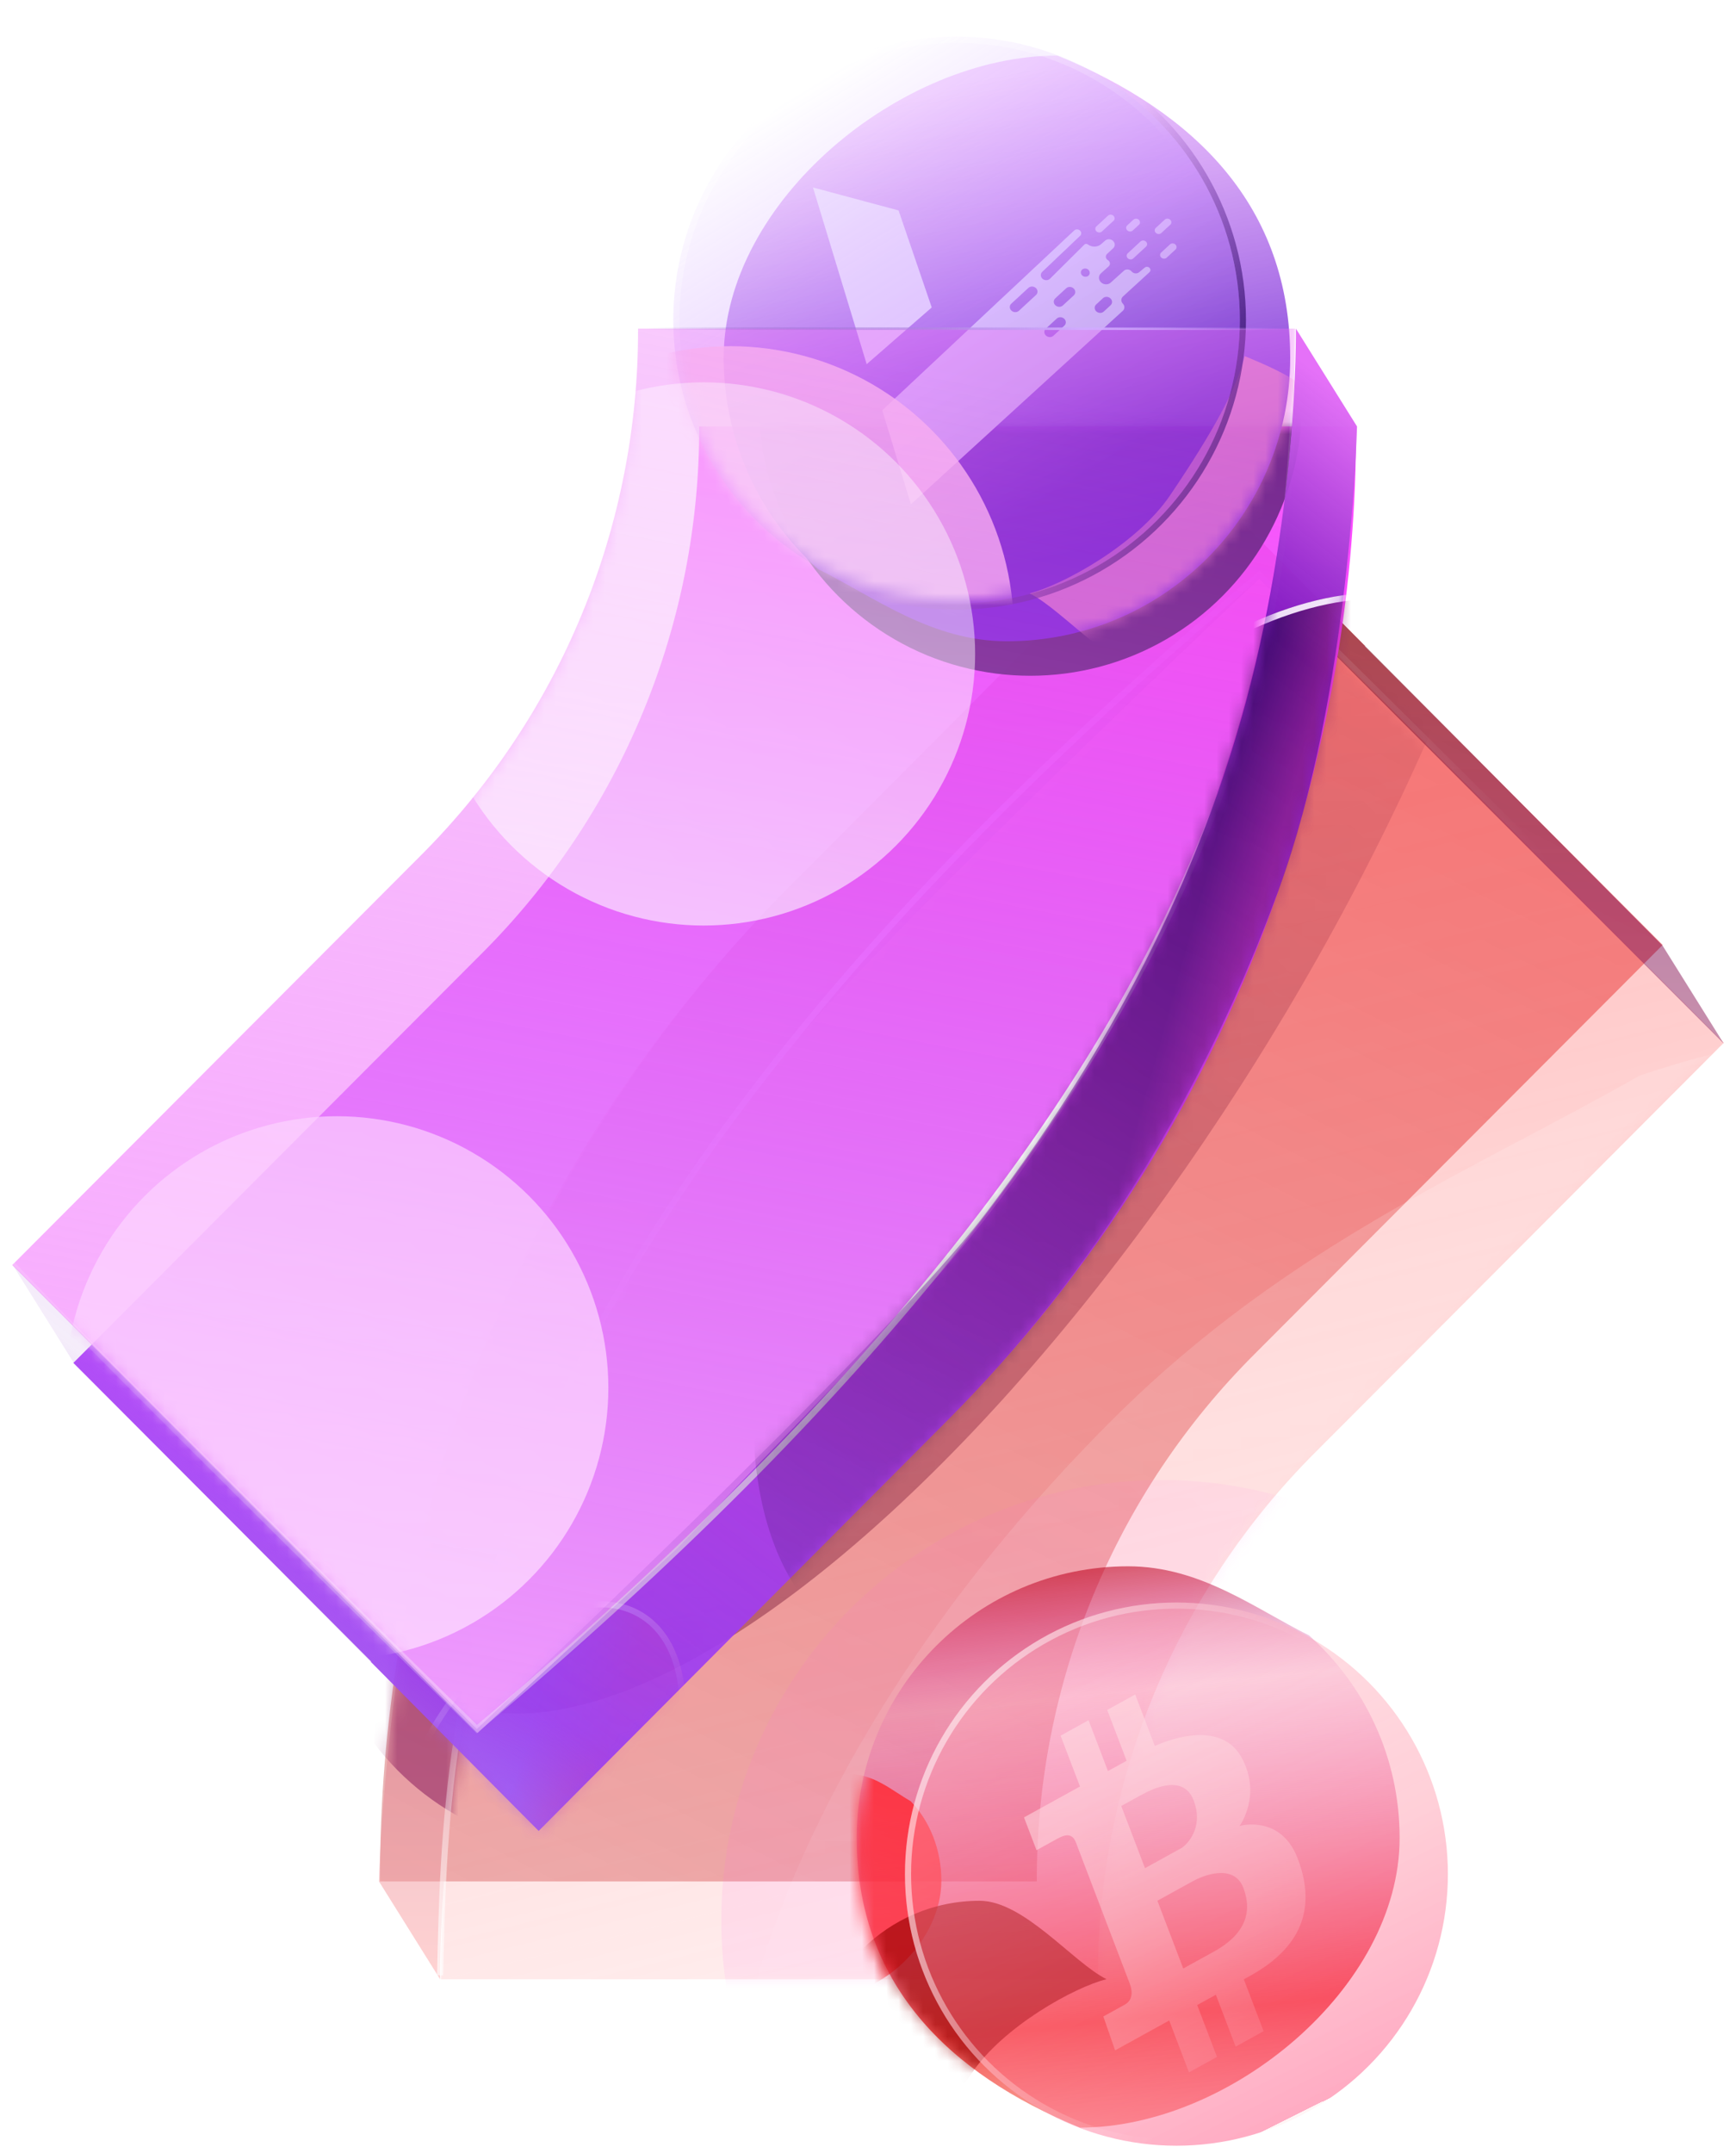 <svg width="142" height="176" viewBox="0 0 142 176" fill="none" xmlns="http://www.w3.org/2000/svg">
<path fill-rule="evenodd" clip-rule="evenodd" d="M37.647 116.21L37.409 115.971C33.198 128.144 31.057 140.938 31.078 153.821H84.808C84.784 145.807 86.347 137.868 89.408 130.464C92.469 123.059 96.965 116.338 102.638 110.688L136 77.259L111.644 52.853C111.648 52.84 111.653 52.826 111.658 52.812L97.939 39L64.607 72.459C52.37 84.695 43.069 99.558 37.409 115.926L37.647 116.21Z" fill="url(#paint0_linear_1778_1505)" fill-opacity="0.5"/>
<g filter="url(#filter0_b_1778_1505)">
<path fill-rule="evenodd" clip-rule="evenodd" d="M42.647 124.21L42.409 123.971C38.198 136.144 36.057 148.938 36.078 161.821H89.808C89.784 153.807 91.347 145.868 94.408 138.464C97.469 131.059 101.965 124.338 107.638 118.688L141 85.259L116.644 60.853C116.648 60.84 116.653 60.826 116.658 60.812L102.939 47L70 79.321C57.763 91.557 48.069 107.558 42.409 123.926L42.647 124.21Z" fill="url(#paint1_linear_1778_1505)" fill-opacity="0.9"/>
</g>
<mask id="mask0_1778_1505" style="mask-type:alpha" maskUnits="userSpaceOnUse" x="36" y="47" width="105" height="115">
<path fill-rule="evenodd" clip-rule="evenodd" d="M42.647 124.21L42.409 123.971C38.198 136.144 36.057 148.938 36.078 161.821H89.808C89.784 153.807 91.347 145.868 94.408 138.464C97.469 131.059 101.965 124.338 107.638 118.688L141 85.259L116.644 60.853C116.648 60.84 116.653 60.826 116.658 60.812L102.939 47L70 79.321C57.763 91.557 48.069 107.558 42.409 123.926L42.647 124.21Z" fill="url(#paint2_linear_1778_1505)" fill-opacity="0.9"/>
</mask>
<g mask="url(#mask0_1778_1505)">
<g filter="url(#filter1_f_1778_1505)">
<path d="M66.596 197.419C50.803 181.467 61.861 144.91 91.296 115.768C105.509 101.696 120.617 95.636 134.11 87.944C150.249 82.437 164.721 83.329 173.19 91.884C188.984 107.836 170.356 155.699 140.921 184.841C109.146 204.862 81.848 212.823 66.596 197.419Z" fill="white" fill-opacity="0.5"/>
</g>
</g>
<mask id="mask1_1778_1505" style="mask-type:alpha" maskUnits="userSpaceOnUse" x="36" y="47" width="105" height="115">
<path fill-rule="evenodd" clip-rule="evenodd" d="M42.647 124.21L42.409 123.971C38.198 136.144 36.057 148.938 36.078 161.821H89.808C89.784 153.807 91.347 145.868 94.408 138.464C97.469 131.059 101.965 124.338 107.638 118.688L141 85.259L116.644 60.853C116.648 60.84 116.653 60.826 116.658 60.812L102.939 47L70 79.321C57.763 91.557 48.069 107.558 42.409 123.926L42.647 124.21Z" fill="url(#paint3_linear_1778_1505)" fill-opacity="0.9"/>
</mask>
<g mask="url(#mask1_1778_1505)">
<g filter="url(#filter2_f_1778_1505)">
<circle cx="95" cy="157" r="36" fill="#FF60E6" fill-opacity="0.2"/>
</g>
<g filter="url(#filter3_f_1778_1505)">
<ellipse cx="77.837" cy="67.951" rx="31.081" ry="82.224" transform="rotate(31.203 77.837 67.951)" fill="url(#paint4_linear_1778_1505)" fill-opacity="0.9"/>
<path d="M104.208 83.924C92.457 103.326 78.85 119.081 66.36 128.871C60.114 133.767 54.158 137.162 48.862 138.782C43.565 140.403 38.957 140.24 35.369 138.067C31.78 135.893 29.502 131.885 28.484 126.44C27.467 120.996 27.718 114.144 29.163 106.341C32.054 90.737 39.714 71.38 51.466 51.978C63.217 32.576 76.823 16.822 89.314 7.031C95.56 2.136 101.516 -1.26 106.812 -2.88C112.109 -4.501 116.717 -4.338 120.305 -2.165C123.893 0.009 126.172 4.017 127.19 9.462C128.207 14.907 127.957 21.758 126.511 29.561C123.62 45.166 115.96 64.522 104.208 83.924Z" stroke="url(#paint5_linear_1778_1505)" stroke-width="0.5"/>
</g>
</g>
<g filter="url(#filter4_b_1778_1505)">
<path d="M64.607 72.459C52.37 84.695 43.298 99.821 37.409 115.926C31.52 132.031 31 153.821 31 153.821L36 161.821C36 161.821 35.786 146.321 40.5 129.821C45.214 113.321 53.5 99.821 61.5 89.321C69.5 78.821 103 47.321 103 47.321L141 85.321L136 77.321L97.939 39L64.607 72.459Z" fill="url(#paint6_linear_1778_1505)" fill-opacity="0.5"/>
</g>
<mask id="mask2_1778_1505" style="mask-type:alpha" maskUnits="userSpaceOnUse" x="31" y="39" width="110" height="123">
<path d="M64.607 72.459C52.37 84.695 43.298 99.821 37.409 115.926C31.52 132.031 31 153.821 31 153.821L36 161.821C36 161.821 35.786 146.321 40.5 129.821C45.214 113.321 53.5 99.821 61.5 89.321C69.5 78.821 103 47.321 103 47.321L141 85.321L136 77.321L97.939 39L64.607 72.459Z" fill="url(#paint7_linear_1778_1505)" fill-opacity="0.5"/>
</mask>
<g mask="url(#mask2_1778_1505)">
<g filter="url(#filter5_f_1778_1505)">
<circle cx="48.281" cy="129.091" r="22.205" fill="#7B0653"/>
</g>
</g>
<path d="M36 161.5C36.5 139 37 102.5 103 47C103 47 133.5 77 141 85" stroke="url(#paint8_linear_1778_1505)" stroke-width="0.5"/>
<path d="M70.076 150.263C70.076 137.999 80.017 128.057 92.281 128.057C98.203 128.057 102.644 131.512 107.085 133.712C111.627 137.778 114.486 143.686 114.486 150.263C114.486 162.526 100.597 173.948 88.334 173.948C77.478 169.507 70.076 162.105 70.076 150.263Z" fill="url(#paint9_linear_1778_1505)" fill-opacity="0.7"/>
<mask id="mask3_1778_1505" style="mask-type:alpha" maskUnits="userSpaceOnUse" x="70" y="129" width="45" height="47">
<path d="M70.076 151.315C70.076 139.051 80.017 129.109 92.281 129.109C98.203 129.109 102.644 132.563 107.085 134.763C111.627 138.829 114.486 144.738 114.486 151.315C114.486 163.578 100.597 175 88.334 175C77.478 170.559 70.076 163.157 70.076 151.315Z" fill="url(#paint10_linear_1778_1505)"/>
</mask>
<g mask="url(#mask3_1778_1505)">
<g filter="url(#filter6_f_1778_1505)">
<path d="M62 153.762C62 148.951 65.358 145.052 69.5 145.052C71.5 145.052 73 146.407 74.5 147.27C76.034 148.864 77 151.182 77 153.762C77 158.572 72.309 163.052 68.167 163.052C64.5 161.31 62 158.407 62 153.762Z" fill="#FF2C38"/>
</g>
</g>
<g opacity="0.9" filter="url(#filter7_f_1778_1505)">
<path d="M97.645 147.212C96.838 145.092 94.502 146.116 93.359 146.746C92.532 147.202 91.969 147.513 91.716 147.652L93.657 152.737L96.687 151.067C97.439 150.505 98.376 149.125 97.645 147.212ZM97.612 153.778C96.924 154.157 96.489 154.397 96.466 154.41L94.672 155.399L96.786 160.94C97.036 160.802 97.679 160.447 99.305 159.551C101.747 158.204 102.498 156.428 101.706 154.35C100.914 152.274 98.298 153.4 97.612 153.778ZM102.239 161.55C102.074 161.641 101.909 161.732 101.742 161.824L103.36 166.065L101.072 167.327L99.454 163.086C98.945 163.366 98.436 163.647 97.927 163.928L99.545 168.169L97.257 169.431L95.638 165.19C93.13 166.572 91.309 167.576 91.213 167.63L90.249 164.861C90.314 164.825 91.546 164.146 92.005 163.893C92.461 163.641 92.765 163.104 92.402 162.154C92.038 161.2 88.274 151.334 88.008 150.639C87.745 149.947 87.264 149.899 86.5 150.321C85.74 150.74 84.831 151.241 84.784 151.267L83.76 148.584C83.87 148.524 85.96 147.371 88.339 146.059L86.753 141.902L89.041 140.64L90.627 144.797C91.174 144.496 91.69 144.211 92.154 143.955L90.568 139.798L92.856 138.537L94.46 142.741C96.88 141.682 100.185 141.127 101.581 143.732C103.185 146.725 101.483 149.158 101.393 149.286C101.563 149.242 104.796 148.402 106.15 151.951C107.505 155.501 106.93 158.963 102.239 161.55Z" fill="url(#paint11_linear_1778_1505)"/>
</g>
<mask id="mask4_1778_1505" style="mask-type:alpha" maskUnits="userSpaceOnUse" x="70" y="128" width="45" height="46">
<path d="M70.076 150.263C70.076 137.999 80.017 128.057 92.281 128.057C98.203 128.057 102.644 131.512 107.085 133.712C111.627 137.778 114.486 143.686 114.486 150.263C114.486 162.526 100.597 173.948 88.334 173.948C77.478 169.507 70.076 162.105 70.076 150.263Z" fill="url(#paint12_linear_1778_1505)" fill-opacity="0.8"/>
</mask>
<g mask="url(#mask4_1778_1505)">
<g filter="url(#filter8_f_1778_1505)">
<path d="M66.51 169.05C66.51 161.513 72.608 155.402 80.131 155.402C83.764 155.402 87.785 160.461 90.51 161.813C87.915 162.454 82.077 165.659 79.483 169.505C76.023 174.633 74.294 177.838 73.645 180.402C66.986 177.673 66.51 176.329 66.51 169.05Z" fill="#970000" fill-opacity="0.8"/>
</g>
</g>
<g filter="url(#filter9_b_1778_1505)">
<circle cx="96.228" cy="153.223" r="22.205" transform="rotate(-180 96.228 153.223)" fill="url(#paint13_linear_1778_1505)" fill-opacity="0.4"/>
<circle cx="96.228" cy="153.223" r="21.955" transform="rotate(-180 96.228 153.223)" stroke="url(#paint14_linear_1778_1505)" stroke-width="0.5"/>
</g>
<g filter="url(#filter10_b_1778_1505)">
<path fill-rule="evenodd" clip-rule="evenodd" d="M104.353 72.477L104.591 72.715C108.802 60.543 110.943 47.748 110.922 34.865H57.192C57.216 42.879 55.653 50.819 52.592 58.223C49.531 65.627 45.035 72.349 39.362 77.999L6 111.428L30.356 135.833C30.352 135.847 30.347 135.861 30.342 135.875L44.061 149.686L77.393 116.227C89.63 103.992 98.931 89.128 104.591 72.76L104.353 72.477Z" fill="url(#paint15_linear_1778_1505)" fill-opacity="0.9"/>
</g>
<mask id="mask5_1778_1505" style="mask-type:alpha" maskUnits="userSpaceOnUse" x="6" y="34" width="105" height="116">
<path fill-rule="evenodd" clip-rule="evenodd" d="M104.353 72.477L104.591 72.715C108.802 60.543 110.943 47.748 110.922 34.865H57.192C57.216 42.879 55.653 50.819 52.592 58.223C49.531 65.627 45.035 72.349 39.362 77.999L6 111.428L30.356 135.833C30.352 135.847 30.347 135.861 30.342 135.875L44.061 149.686L77.393 116.227C89.63 103.992 98.931 89.128 104.591 72.76L104.353 72.477Z" fill="url(#paint16_linear_1778_1505)" fill-opacity="0.9"/>
</mask>
<g mask="url(#mask5_1778_1505)">
<g filter="url(#filter11_f_1778_1505)">
<circle cx="84.281" cy="33.044" r="22.205" fill="#1D0041"/>
</g>
</g>
<path d="M105.535 29.259C105.535 42.055 95.161 52.428 82.365 52.428C76.186 52.428 71.552 48.824 66.918 46.529C62.178 42.286 59.195 36.121 59.195 29.259C59.195 16.463 73.688 4.545 86.484 4.545C97.811 9.179 105.535 16.902 105.535 29.259Z" fill="url(#paint17_linear_1778_1505)"/>
<path d="M95.701 19.981C95.821 19.87 96.019 19.874 96.144 19.99C96.269 20.106 96.274 20.29 96.154 20.4L95.431 21.067C95.312 21.178 95.113 21.174 94.988 21.058C94.863 20.942 94.859 20.758 94.979 20.648L95.701 19.981Z" fill="#E9CEFF"/>
<path d="M93.292 19.741C93.412 19.631 93.61 19.635 93.735 19.751C93.86 19.867 93.865 20.05 93.745 20.161L92.696 21.13C92.576 21.24 92.378 21.236 92.253 21.12C92.128 21.004 92.124 20.821 92.243 20.71L93.292 19.741Z" fill="#E9CEFF"/>
<path d="M95.274 17.955C95.394 17.844 95.592 17.849 95.717 17.964C95.842 18.08 95.847 18.264 95.727 18.374L94.993 19.052C94.873 19.163 94.674 19.159 94.549 19.043C94.424 18.927 94.42 18.744 94.54 18.633L95.274 17.955Z" fill="#E9CEFF"/>
<path d="M92.71 17.959C92.829 17.848 93.028 17.852 93.153 17.968C93.278 18.084 93.282 18.268 93.162 18.378L92.655 18.847C92.535 18.957 92.337 18.953 92.212 18.837C92.087 18.721 92.083 18.538 92.203 18.427L92.71 17.959Z" fill="#E9CEFF"/>
<path d="M90.633 17.629C90.753 17.518 90.951 17.522 91.076 17.638C91.201 17.754 91.205 17.938 91.086 18.048L90.132 18.929C90.012 19.039 89.814 19.035 89.689 18.919C89.564 18.803 89.56 18.62 89.679 18.509L90.633 17.629Z" fill="#E9CEFF"/>
<path d="M70.892 29.774L66.499 15.327L73.5 17.203L76.213 25.136L70.892 29.774Z" fill="#F1E6FF"/>
<path fill-rule="evenodd" clip-rule="evenodd" d="M72.166 33.544L74.511 41.23L91.844 25.408C92.013 25.253 92.014 24.997 91.847 24.827C91.679 24.657 91.681 24.402 91.849 24.247L94.027 22.251C94.174 22.116 94.1 21.878 93.895 21.823C93.804 21.799 93.709 21.818 93.641 21.874L93.174 22.26C92.996 22.407 92.712 22.376 92.561 22.191C92.406 22.002 92.112 21.974 91.936 22.133L90.851 23.107C90.642 23.295 90.303 23.291 90.08 23.1C89.84 22.893 89.827 22.55 90.052 22.348L90.691 21.773C90.849 21.631 90.815 21.383 90.622 21.268C90.431 21.153 90.396 20.91 90.549 20.767L91.058 20.293C91.246 20.117 91.221 19.822 91.003 19.66C90.821 19.523 90.564 19.528 90.401 19.67L90.063 19.964C89.769 20.22 89.306 20.228 88.978 19.982C88.892 19.918 88.77 19.923 88.698 19.995L85.886 22.789C85.78 22.895 85.617 22.934 85.462 22.893C85.143 22.808 85.026 22.44 85.25 22.227L88.352 19.279C88.462 19.174 88.471 19.007 88.372 18.884C88.248 18.73 88.009 18.708 87.869 18.839L72.166 33.544ZM88.688 22.614C88.884 22.667 89.082 22.564 89.13 22.385C89.178 22.206 89.058 22.018 88.862 21.965C88.666 21.913 88.468 22.015 88.42 22.195C88.372 22.374 88.492 22.562 88.688 22.614ZM87.211 23.568C87.376 23.416 87.649 23.422 87.821 23.582C87.994 23.741 87.999 23.994 87.835 24.147L86.939 24.974C86.774 25.126 86.501 25.12 86.328 24.96C86.156 24.801 86.15 24.548 86.315 24.395L87.211 23.568ZM84.121 23.536C84.286 23.383 84.56 23.389 84.732 23.549C84.904 23.709 84.91 23.962 84.745 24.114L83.342 25.41C83.177 25.562 82.904 25.556 82.732 25.396C82.559 25.237 82.553 24.984 82.718 24.831L84.121 23.536ZM87.049 26.058C86.877 25.899 86.603 25.893 86.438 26.045L85.543 26.872C85.378 27.024 85.384 27.277 85.556 27.437C85.728 27.597 86.002 27.603 86.167 27.45L87.062 26.623C87.227 26.471 87.221 26.218 87.049 26.058ZM90.219 24.379C90.384 24.227 90.658 24.233 90.83 24.392C91.002 24.552 91.008 24.805 90.843 24.957L90.285 25.473C90.12 25.625 89.847 25.619 89.675 25.459C89.502 25.3 89.496 25.047 89.661 24.894L90.219 24.379Z" fill="#E7D8FF"/>
<mask id="mask6_1778_1505" style="mask-type:alpha" maskUnits="userSpaceOnUse" x="59" y="4" width="47" height="49">
<path d="M105.535 29.259C105.535 42.055 95.161 52.428 82.365 52.428C76.186 52.428 71.552 48.824 66.918 46.529C62.178 42.286 59.195 36.121 59.195 29.259C59.195 16.463 73.688 4.545 86.484 4.545C97.811 9.179 105.535 16.902 105.535 29.259Z" fill="url(#paint18_linear_1778_1505)" fill-opacity="0.8"/>
</mask>
<g mask="url(#mask6_1778_1505)">
<g filter="url(#filter12_f_1778_1505)">
<path d="M109.255 40.959C109.255 48.823 102.892 55.199 95.042 55.199C91.252 55.199 87.055 49.921 84.213 48.51C86.92 47.841 93.011 44.497 95.719 40.484C99.328 35.133 101.133 31.789 101.81 29.113C108.759 31.961 109.255 33.364 109.255 40.959Z" fill="#FF9AB8" fill-opacity="0.8"/>
</g>
</g>
<g filter="url(#filter13_b_1778_1505)">
<circle cx="78.246" cy="26.17" r="23.42" stroke="url(#paint19_linear_1778_1505)" stroke-width="0.5"/>
</g>
<g filter="url(#filter14_b_1778_1505)">
<circle cx="78.246" cy="26.17" r="23.17" fill="url(#paint20_linear_1778_1505)" fill-opacity="0.4"/>
<circle cx="78.246" cy="26.17" r="22.92" stroke="url(#paint21_linear_1778_1505)" stroke-width="0.5"/>
</g>
<mask id="mask7_1778_1505" style="mask-type:alpha" maskUnits="userSpaceOnUse" x="55" y="3" width="47" height="47">
<circle cx="78.246" cy="26.17" r="22.92" fill="url(#paint22_linear_1778_1505)" stroke="url(#paint23_linear_1778_1505)" stroke-width="0.5"/>
</mask>
<g mask="url(#mask7_1778_1505)">
<g opacity="0.8" filter="url(#filter15_f_1778_1505)">
<circle cx="59.752" cy="51.472" r="23.17" fill="url(#paint24_linear_1778_1505)"/>
</g>
</g>
<g filter="url(#filter16_b_1778_1505)">
<path fill-rule="evenodd" clip-rule="evenodd" d="M99.353 64.477L99.591 64.715C103.802 52.543 105.943 39.748 105.922 26.865H52.192C52.216 34.879 50.653 42.819 47.592 50.223C44.531 57.627 40.035 64.349 34.362 69.999L1 103.428L25.356 127.833C25.352 127.847 25.347 127.861 25.342 127.875L39.061 141.686L55.5 126.5L72 109.365C84.237 97.13 93.931 81.128 99.591 64.76L99.353 64.477Z" fill="url(#paint25_linear_1778_1505)" fill-opacity="0.9"/>
</g>
<mask id="mask8_1778_1505" style="mask-type:alpha" maskUnits="userSpaceOnUse" x="1" y="26" width="105" height="116">
<path fill-rule="evenodd" clip-rule="evenodd" d="M99.353 64.477L99.591 64.715C103.802 52.543 105.943 39.748 105.922 26.865H52.192C52.216 34.879 50.653 42.819 47.592 50.223C44.531 57.627 40.035 64.349 34.362 69.999L1 103.428L25.356 127.833C25.352 127.847 25.347 127.861 25.342 127.875L39.061 141.686L55.5 127L72 109.365C84.237 97.13 93.931 81.128 99.591 64.76L99.353 64.477Z" fill="url(#paint26_linear_1778_1505)" fill-opacity="0.9"/>
</mask>
<g mask="url(#mask8_1778_1505)">
<g filter="url(#filter17_f_1778_1505)">
<circle cx="57.557" cy="53.464" r="22.205" fill="url(#paint27_linear_1778_1505)"/>
</g>
<g filter="url(#filter18_f_1778_1505)">
<circle cx="27.557" cy="113.464" r="22.205" fill="url(#paint28_linear_1778_1505)"/>
</g>
</g>
<path d="M106 26.865C105.5 49.365 105 85.865 39 141.365C39 141.365 8.5 111.365 1 103.365" stroke="url(#paint29_linear_1778_1505)" stroke-width="0.5"/>
<path d="M77.393 116.227C89.63 103.992 98.702 88.865 104.591 72.76C110.48 56.656 111 34.865 111 34.865L106 26.865C106 26.865 106.214 42.365 101.5 58.865C96.786 75.365 88.5 88.865 80.5 99.365C72.5 109.865 39 141.365 39 141.365L1 103.365L6 111.365L44.061 149.686L77.393 116.227Z" fill="url(#paint30_linear_1778_1505)"/>
<mask id="mask9_1778_1505" style="mask-type:alpha" maskUnits="userSpaceOnUse" x="1" y="26" width="110" height="124">
<path d="M77.393 116.227C89.63 103.992 98.702 88.865 104.591 72.76C110.48 56.656 111 34.865 111 34.865L106 26.865C106 26.865 106.214 42.365 101.5 58.865C96.786 75.365 88.5 88.865 80.5 99.365C72.5 109.865 39 141.365 39 141.365L1 103.365L6 111.365L44.061 149.686L77.393 116.227Z" fill="url(#paint31_linear_1778_1505)"/>
</mask>
<g mask="url(#mask9_1778_1505)">
<g filter="url(#filter19_f_1778_1505)">
<ellipse cx="94.949" cy="92.347" rx="25.306" ry="48.959" transform="rotate(31.203 94.949 92.347)" fill="url(#paint32_linear_1778_1505)" fill-opacity="0.6"/>
<path d="M116.38 105.328C109.393 116.865 100.655 125.835 92.189 131.016C83.71 136.204 75.57 137.557 69.714 134.01C63.858 130.463 61.287 122.623 61.958 112.705C62.627 102.802 66.53 90.904 73.517 79.367C80.505 67.83 89.243 58.86 97.709 53.679C106.188 48.491 114.327 47.138 120.184 50.685C126.04 54.232 128.611 62.072 127.94 71.99C127.27 81.893 123.368 93.791 116.38 105.328Z" stroke="url(#paint33_linear_1778_1505)" stroke-width="0.5"/>
</g>
<g filter="url(#filter20_f_1778_1505)">
<ellipse cx="43.987" cy="145.985" rx="9.971" ry="16.547" transform="rotate(31.203 43.987 145.985)" fill="url(#paint34_linear_1778_1505)"/>
<path d="M52.302 151.021C49.954 154.897 46.888 157.822 43.84 159.424C40.787 161.029 37.795 161.288 35.544 159.925C33.293 158.561 32.137 155.79 32.145 152.341C32.153 148.897 33.325 144.825 35.672 140.949C38.02 137.072 41.087 134.147 44.135 132.545C47.188 130.941 50.179 130.682 52.431 132.045C54.681 133.408 55.838 136.18 55.83 139.629C55.822 143.072 54.65 147.145 52.302 151.021Z" stroke="url(#paint35_linear_1778_1505)" stroke-width="0.5"/>
</g>
</g>
<path d="M52.408 26.852L106.148 26.888" stroke="url(#paint36_linear_1778_1505)" stroke-width="0.2"/>
<defs>
<filter id="filter0_b_1778_1505" x="32.078" y="43" width="112.922" height="122.821" filterUnits="userSpaceOnUse" color-interpolation-filters="sRGB">
<feFlood flood-opacity="0" result="BackgroundImageFix"/>
<feGaussianBlur in="BackgroundImageFix" stdDeviation="2"/>
<feComposite in2="SourceAlpha" operator="in" result="effect1_backgroundBlur_1778_1505"/>
<feBlend mode="normal" in="SourceGraphic" in2="effect1_backgroundBlur_1778_1505" result="shape"/>
</filter>
<filter id="filter1_f_1778_1505" x="-6.604" y="18.484" width="251.555" height="253.014" filterUnits="userSpaceOnUse" color-interpolation-filters="sRGB">
<feFlood flood-opacity="0" result="BackgroundImageFix"/>
<feBlend mode="normal" in="SourceGraphic" in2="BackgroundImageFix" result="shape"/>
<feGaussianBlur stdDeviation="33" result="effect1_foregroundBlur_1778_1505"/>
</filter>
<filter id="filter2_f_1778_1505" x="29" y="91" width="132" height="132" filterUnits="userSpaceOnUse" color-interpolation-filters="sRGB">
<feFlood flood-opacity="0" result="BackgroundImageFix"/>
<feBlend mode="normal" in="SourceGraphic" in2="BackgroundImageFix" result="shape"/>
<feGaussianBlur stdDeviation="15" result="effect1_foregroundBlur_1778_1505"/>
</filter>
<filter id="filter3_f_1778_1505" x="7.617" y="-24.214" width="140.439" height="184.33" filterUnits="userSpaceOnUse" color-interpolation-filters="sRGB">
<feFlood flood-opacity="0" result="BackgroundImageFix"/>
<feBlend mode="normal" in="SourceGraphic" in2="BackgroundImageFix" result="shape"/>
<feGaussianBlur stdDeviation="10" result="effect1_foregroundBlur_1778_1505"/>
</filter>
<filter id="filter4_b_1778_1505" x="27" y="35" width="118" height="130.821" filterUnits="userSpaceOnUse" color-interpolation-filters="sRGB">
<feFlood flood-opacity="0" result="BackgroundImageFix"/>
<feGaussianBlur in="BackgroundImageFix" stdDeviation="2"/>
<feComposite in2="SourceAlpha" operator="in" result="effect1_backgroundBlur_1778_1505"/>
<feBlend mode="normal" in="SourceGraphic" in2="effect1_backgroundBlur_1778_1505" result="shape"/>
</filter>
<filter id="filter5_f_1778_1505" x="16.076" y="96.886" width="64.41" height="64.41" filterUnits="userSpaceOnUse" color-interpolation-filters="sRGB">
<feFlood flood-opacity="0" result="BackgroundImageFix"/>
<feBlend mode="normal" in="SourceGraphic" in2="BackgroundImageFix" result="shape"/>
<feGaussianBlur stdDeviation="5" result="effect1_foregroundBlur_1778_1505"/>
</filter>
<filter id="filter6_f_1778_1505" x="52" y="135.052" width="35" height="38" filterUnits="userSpaceOnUse" color-interpolation-filters="sRGB">
<feFlood flood-opacity="0" result="BackgroundImageFix"/>
<feBlend mode="normal" in="SourceGraphic" in2="BackgroundImageFix" result="shape"/>
<feGaussianBlur stdDeviation="5" result="effect1_foregroundBlur_1778_1505"/>
</filter>
<filter id="filter7_f_1778_1505" x="82.76" y="137.537" width="25.029" height="32.894" filterUnits="userSpaceOnUse" color-interpolation-filters="sRGB">
<feFlood flood-opacity="0" result="BackgroundImageFix"/>
<feBlend mode="normal" in="SourceGraphic" in2="BackgroundImageFix" result="shape"/>
<feGaussianBlur stdDeviation="0.5" result="effect1_foregroundBlur_1778_1505"/>
</filter>
<filter id="filter8_f_1778_1505" x="51.51" y="140.402" width="54" height="55" filterUnits="userSpaceOnUse" color-interpolation-filters="sRGB">
<feFlood flood-opacity="0" result="BackgroundImageFix"/>
<feBlend mode="normal" in="SourceGraphic" in2="BackgroundImageFix" result="shape"/>
<feGaussianBlur stdDeviation="7.5" result="effect1_foregroundBlur_1778_1505"/>
</filter>
<filter id="filter9_b_1778_1505" x="73.023" y="130.018" width="46.41" height="46.41" filterUnits="userSpaceOnUse" color-interpolation-filters="sRGB">
<feFlood flood-opacity="0" result="BackgroundImageFix"/>
<feGaussianBlur in="BackgroundImageFix" stdDeviation="0.5"/>
<feComposite in2="SourceAlpha" operator="in" result="effect1_backgroundBlur_1778_1505"/>
<feBlend mode="normal" in="SourceGraphic" in2="effect1_backgroundBlur_1778_1505" result="shape"/>
</filter>
<filter id="filter10_b_1778_1505" x="2" y="30.865" width="112.922" height="122.821" filterUnits="userSpaceOnUse" color-interpolation-filters="sRGB">
<feFlood flood-opacity="0" result="BackgroundImageFix"/>
<feGaussianBlur in="BackgroundImageFix" stdDeviation="2"/>
<feComposite in2="SourceAlpha" operator="in" result="effect1_backgroundBlur_1778_1505"/>
<feBlend mode="normal" in="SourceGraphic" in2="effect1_backgroundBlur_1778_1505" result="shape"/>
</filter>
<filter id="filter11_f_1778_1505" x="52.076" y="0.839" width="64.41" height="64.41" filterUnits="userSpaceOnUse" color-interpolation-filters="sRGB">
<feFlood flood-opacity="0" result="BackgroundImageFix"/>
<feBlend mode="normal" in="SourceGraphic" in2="BackgroundImageFix" result="shape"/>
<feGaussianBlur stdDeviation="5" result="effect1_foregroundBlur_1778_1505"/>
</filter>
<filter id="filter12_f_1778_1505" x="69.213" y="14.113" width="55.043" height="56.086" filterUnits="userSpaceOnUse" color-interpolation-filters="sRGB">
<feFlood flood-opacity="0" result="BackgroundImageFix"/>
<feBlend mode="normal" in="SourceGraphic" in2="BackgroundImageFix" result="shape"/>
<feGaussianBlur stdDeviation="7.5" result="effect1_foregroundBlur_1778_1505"/>
</filter>
<filter id="filter13_b_1778_1505" x="53.576" y="1.5" width="49.34" height="49.339" filterUnits="userSpaceOnUse" color-interpolation-filters="sRGB">
<feFlood flood-opacity="0" result="BackgroundImageFix"/>
<feGaussianBlur in="BackgroundImageFix" stdDeviation="0.5"/>
<feComposite in2="SourceAlpha" operator="in" result="effect1_backgroundBlur_1778_1505"/>
<feBlend mode="normal" in="SourceGraphic" in2="effect1_backgroundBlur_1778_1505" result="shape"/>
</filter>
<filter id="filter14_b_1778_1505" x="54.076" y="2" width="48.34" height="48.339" filterUnits="userSpaceOnUse" color-interpolation-filters="sRGB">
<feFlood flood-opacity="0" result="BackgroundImageFix"/>
<feGaussianBlur in="BackgroundImageFix" stdDeviation="0.5"/>
<feComposite in2="SourceAlpha" operator="in" result="effect1_backgroundBlur_1778_1505"/>
<feBlend mode="normal" in="SourceGraphic" in2="effect1_backgroundBlur_1778_1505" result="shape"/>
</filter>
<filter id="filter15_f_1778_1505" x="16.582" y="8.302" width="86.34" height="86.339" filterUnits="userSpaceOnUse" color-interpolation-filters="sRGB">
<feFlood flood-opacity="0" result="BackgroundImageFix"/>
<feBlend mode="normal" in="SourceGraphic" in2="BackgroundImageFix" result="shape"/>
<feGaussianBlur stdDeviation="10" result="effect1_foregroundBlur_1778_1505"/>
</filter>
<filter id="filter16_b_1778_1505" x="-3" y="22.865" width="112.922" height="122.821" filterUnits="userSpaceOnUse" color-interpolation-filters="sRGB">
<feFlood flood-opacity="0" result="BackgroundImageFix"/>
<feGaussianBlur in="BackgroundImageFix" stdDeviation="2"/>
<feComposite in2="SourceAlpha" operator="in" result="effect1_backgroundBlur_1778_1505"/>
<feBlend mode="normal" in="SourceGraphic" in2="effect1_backgroundBlur_1778_1505" result="shape"/>
</filter>
<filter id="filter17_f_1778_1505" x="-24.648" y="-28.741" width="164.41" height="164.41" filterUnits="userSpaceOnUse" color-interpolation-filters="sRGB">
<feFlood flood-opacity="0" result="BackgroundImageFix"/>
<feBlend mode="normal" in="SourceGraphic" in2="BackgroundImageFix" result="shape"/>
<feGaussianBlur stdDeviation="30" result="effect1_foregroundBlur_1778_1505"/>
</filter>
<filter id="filter18_f_1778_1505" x="-54.648" y="31.259" width="164.41" height="164.41" filterUnits="userSpaceOnUse" color-interpolation-filters="sRGB">
<feFlood flood-opacity="0" result="BackgroundImageFix"/>
<feBlend mode="normal" in="SourceGraphic" in2="BackgroundImageFix" result="shape"/>
<feGaussianBlur stdDeviation="30" result="effect1_foregroundBlur_1778_1505"/>
</filter>
<filter id="filter19_f_1778_1505" x="31.604" y="18.455" width="126.691" height="147.785" filterUnits="userSpaceOnUse" color-interpolation-filters="sRGB">
<feFlood flood-opacity="0" result="BackgroundImageFix"/>
<feBlend mode="normal" in="SourceGraphic" in2="BackgroundImageFix" result="shape"/>
<feGaussianBlur stdDeviation="15" result="effect1_foregroundBlur_1778_1505"/>
</filter>
<filter id="filter20_f_1778_1505" x="1.895" y="100.914" width="84.186" height="90.142" filterUnits="userSpaceOnUse" color-interpolation-filters="sRGB">
<feFlood flood-opacity="0" result="BackgroundImageFix"/>
<feBlend mode="normal" in="SourceGraphic" in2="BackgroundImageFix" result="shape"/>
<feGaussianBlur stdDeviation="15" result="effect1_foregroundBlur_1778_1505"/>
</filter>
<linearGradient id="paint0_linear_1778_1505" x1="59.5" y1="168.5" x2="121.5" y2="48" gradientUnits="userSpaceOnUse">
<stop stop-color="#BE2424" stop-opacity="0.67"/>
<stop offset="1" stop-color="#E10000"/>
</linearGradient>
<linearGradient id="paint1_linear_1778_1505" x1="124" y1="156" x2="97" y2="47" gradientUnits="userSpaceOnUse">
<stop stop-color="white"/>
<stop offset="0" stop-color="#FF7878" stop-opacity="0.12"/>
<stop offset="1" stop-color="#FF5F5F" stop-opacity="0.53"/>
</linearGradient>
<linearGradient id="paint2_linear_1778_1505" x1="124" y1="156" x2="97" y2="47" gradientUnits="userSpaceOnUse">
<stop stop-color="white"/>
<stop offset="0" stop-color="#FF7878" stop-opacity="0.12"/>
<stop offset="1" stop-color="#FF5F5F" stop-opacity="0.53"/>
</linearGradient>
<linearGradient id="paint3_linear_1778_1505" x1="82.5" y1="161.821" x2="104.5" y2="46.821" gradientUnits="userSpaceOnUse">
<stop stop-color="#9C4141" stop-opacity="0.57"/>
<stop offset="1" stop-color="#CE4141" stop-opacity="0.1"/>
</linearGradient>
<linearGradient id="paint4_linear_1778_1505" x1="57.216" y1="-26.923" x2="160.67" y2="34.188" gradientUnits="userSpaceOnUse">
<stop stop-color="#8D123F"/>
<stop offset="1" stop-color="#610023"/>
</linearGradient>
<linearGradient id="paint5_linear_1778_1505" x1="79.941" y1="17.027" x2="98.33" y2="50.89" gradientUnits="userSpaceOnUse">
<stop stop-color="white"/>
<stop offset="1" stop-color="white" stop-opacity="0"/>
</linearGradient>
<linearGradient id="paint6_linear_1778_1505" x1="86" y1="161.821" x2="86" y2="39" gradientUnits="userSpaceOnUse">
<stop stop-color="#FFA6A6"/>
<stop offset="0.713" stop-color="#800D51"/>
<stop offset="0.972" stop-color="#520101" stop-opacity="0.89"/>
</linearGradient>
<linearGradient id="paint7_linear_1778_1505" x1="86" y1="161.821" x2="86" y2="39" gradientUnits="userSpaceOnUse">
<stop stop-color="#FFA6D1"/>
<stop offset="0.526" stop-color="#FF88CF" stop-opacity="0.78"/>
<stop offset="1" stop-color="#9B2C2C" stop-opacity="0"/>
</linearGradient>
<linearGradient id="paint8_linear_1778_1505" x1="36" y1="162" x2="141" y2="92" gradientUnits="userSpaceOnUse">
<stop offset="0.017" stop-color="white" stop-opacity="0.62"/>
<stop offset="0.141" stop-color="white" stop-opacity="0"/>
<stop offset="0.62" stop-color="white"/>
<stop offset="1" stop-color="#FFF8F8" stop-opacity="0"/>
</linearGradient>
<linearGradient id="paint9_linear_1778_1505" x1="97.5" y1="175.5" x2="92" y2="121.5" gradientUnits="userSpaceOnUse">
<stop stop-color="#F58B74" stop-opacity="0.83"/>
<stop offset="0.201" stop-color="#F10B0B"/>
<stop offset="0.692" stop-color="#D116A8" stop-opacity="0.13"/>
<stop offset="0.922" stop-color="#BA0404"/>
</linearGradient>
<linearGradient id="paint10_linear_1778_1505" x1="89" y1="175.052" x2="96.5" y2="139.552" gradientUnits="userSpaceOnUse">
<stop stop-opacity="0.83"/>
<stop offset="0.368" stop-color="#581212" stop-opacity="0.73"/>
<stop offset="1" stop-color="#3F0101"/>
</linearGradient>
<linearGradient id="paint11_linear_1778_1505" x1="88.618" y1="147.734" x2="104.644" y2="165.97" gradientUnits="userSpaceOnUse">
<stop stop-color="white" stop-opacity="0.64"/>
<stop offset="0.998" stop-color="white" stop-opacity="0.19"/>
</linearGradient>
<linearGradient id="paint12_linear_1778_1505" x1="70.076" y1="154.21" x2="107.085" y2="131.018" gradientUnits="userSpaceOnUse">
<stop offset="0" stop-color="#721EC6"/>
<stop offset="0.642" stop-color="#3B0B64"/>
<stop offset="1" stop-color="#8E46C7"/>
</linearGradient>
<linearGradient id="paint13_linear_1778_1505" x1="84.447" y1="134.544" x2="103.957" y2="173.947" gradientUnits="userSpaceOnUse">
<stop stop-color="#FFCFCF" stop-opacity="0.44"/>
<stop offset="0" stop-color="#FF2E69"/>
<stop offset="0.419" stop-color="#FF7890" stop-opacity="0.87"/>
<stop offset="1" stop-color="#FFB8C5"/>
</linearGradient>
<linearGradient id="paint14_linear_1778_1505" x1="117.457" y1="149.947" x2="94.457" y2="142.947" gradientUnits="userSpaceOnUse">
<stop stop-color="white" stop-opacity="0.5"/>
<stop offset="1" stop-color="white" stop-opacity="0"/>
</linearGradient>
<linearGradient id="paint15_linear_1778_1505" x1="64.5" y1="34.865" x2="42.5" y2="149.865" gradientUnits="userSpaceOnUse">
<stop stop-color="#FB36FF"/>
<stop offset="1" stop-color="#8F39FB"/>
</linearGradient>
<linearGradient id="paint16_linear_1778_1505" x1="64.5" y1="34.865" x2="42.5" y2="149.865" gradientUnits="userSpaceOnUse">
<stop stop-color="#5D17B7"/>
<stop offset="1" stop-color="#460F8B"/>
</linearGradient>
<linearGradient id="paint17_linear_1778_1505" x1="77.5" y1="7" x2="85.5" y2="46" gradientUnits="userSpaceOnUse">
<stop offset="0" stop-color="#E394FF" stop-opacity="0.49"/>
<stop offset="1" stop-color="#5008C6"/>
</linearGradient>
<linearGradient id="paint18_linear_1778_1505" x1="105.535" y1="25.14" x2="66.918" y2="49.339" gradientUnits="userSpaceOnUse">
<stop offset="0" stop-color="#721EC6"/>
<stop offset="0.642" stop-color="#3B0B64"/>
<stop offset="1" stop-color="#8E46C7"/>
</linearGradient>
<linearGradient id="paint19_linear_1778_1505" x1="80.305" y1="29.259" x2="101.415" y2="42.646" gradientUnits="userSpaceOnUse">
<stop stop-color="#69129E" stop-opacity="0"/>
<stop offset="1" stop-color="#0D0845"/>
</linearGradient>
<linearGradient id="paint20_linear_1778_1505" x1="63" y1="9" x2="83.169" y2="42.156" gradientUnits="userSpaceOnUse">
<stop stop-color="white"/>
<stop offset="0.573" stop-color="#B56FFF" stop-opacity="0.7"/>
<stop offset="1" stop-color="#4B0FAF" stop-opacity="0.82"/>
</linearGradient>
<linearGradient id="paint21_linear_1778_1505" x1="59.921" y1="13.589" x2="69.739" y2="28.762" gradientUnits="userSpaceOnUse">
<stop stop-color="white" stop-opacity="0.37"/>
<stop offset="1" stop-color="white" stop-opacity="0"/>
</linearGradient>
<linearGradient id="paint22_linear_1778_1505" x1="62.874" y1="-0.564" x2="93.098" y2="46.666" gradientUnits="userSpaceOnUse">
<stop offset="0.01" stop-color="#FDE4FF"/>
<stop offset="0.286" stop-color="#CCBAFF"/>
<stop offset="1" stop-color="#7600FF"/>
</linearGradient>
<linearGradient id="paint23_linear_1778_1505" x1="56.106" y1="23.08" x2="67.948" y2="29.259" gradientUnits="userSpaceOnUse">
<stop stop-color="white"/>
<stop offset="1" stop-color="white" stop-opacity="0"/>
</linearGradient>
<linearGradient id="paint24_linear_1778_1505" x1="44.38" y1="24.738" x2="74.604" y2="71.968" gradientUnits="userSpaceOnUse">
<stop offset="0.286" stop-color="#FFD6EC"/>
</linearGradient>
<linearGradient id="paint25_linear_1778_1505" x1="59.5" y1="26.865" x2="37.5" y2="141.865" gradientUnits="userSpaceOnUse">
<stop stop-color="#ED68F9" stop-opacity="0.39"/>
<stop offset="0.984" stop-color="#F8A6FF"/>
</linearGradient>
<linearGradient id="paint26_linear_1778_1505" x1="59.5" y1="26.865" x2="37.5" y2="141.865" gradientUnits="userSpaceOnUse">
<stop stop-color="#7F41CE" stop-opacity="0.39"/>
<stop offset="0.984" stop-color="#A45CFF"/>
</linearGradient>
<linearGradient id="paint27_linear_1778_1505" x1="42.825" y1="27.843" x2="71.791" y2="73.107" gradientUnits="userSpaceOnUse">
<stop offset="0.286" stop-color="white"/>
</linearGradient>
<linearGradient id="paint28_linear_1778_1505" x1="12.825" y1="87.843" x2="41.791" y2="133.107" gradientUnits="userSpaceOnUse">
<stop offset="0.286" stop-color="#FCD3FF"/>
</linearGradient>
<linearGradient id="paint29_linear_1778_1505" x1="106" y1="69.365" x2="13.5" y2="116.365" gradientUnits="userSpaceOnUse">
<stop offset="0.017" stop-color="white" stop-opacity="0.13"/>
<stop offset="0.274" stop-color="white"/>
<stop offset="0.562" stop-color="#E1E1E1"/>
<stop offset="1" stop-color="white" stop-opacity="0.13"/>
</linearGradient>
<linearGradient id="paint30_linear_1778_1505" x1="100" y1="24.5" x2="8" y2="143.5" gradientUnits="userSpaceOnUse">
<stop stop-color="#E571F8"/>
<stop offset="0.127" stop-color="#7114BA" stop-opacity="0.875"/>
<stop offset="0.403" stop-color="#952BBA" stop-opacity="0.598"/>
<stop offset="0.832" stop-color="#9E54D2" stop-opacity="0.1"/>
<stop offset="0.989" stop-color="#E4C6FF"/>
</linearGradient>
<linearGradient id="paint31_linear_1778_1505" x1="100" y1="24.5" x2="40.5" y2="164" gradientUnits="userSpaceOnUse">
<stop stop-color="#E571F8"/>
<stop offset="0.127" stop-color="#7114BA" stop-opacity="0.875"/>
<stop offset="0.403" stop-color="#952BBA" stop-opacity="0.598"/>
<stop offset="0.844" stop-color="#9E54D2" stop-opacity="0.1"/>
<stop offset="0.989" stop-color="#E4C6FF"/>
</linearGradient>
<linearGradient id="paint32_linear_1778_1505" x1="96.679" y1="87.386" x2="91.803" y2="88.748" gradientUnits="userSpaceOnUse">
<stop stop-color="#821E66"/>
<stop offset="1" stop-color="#120030"/>
</linearGradient>
<linearGradient id="paint33_linear_1778_1505" x1="91.602" y1="59.24" x2="101.395" y2="85.886" gradientUnits="userSpaceOnUse">
<stop stop-color="white"/>
<stop offset="1" stop-color="white" stop-opacity="0"/>
</linearGradient>
<linearGradient id="paint34_linear_1778_1505" x1="48.723" y1="146.057" x2="42.355" y2="147.631" gradientUnits="userSpaceOnUse">
<stop stop-color="#CE40A6"/>
<stop offset="1" stop-color="#9F67FC"/>
</linearGradient>
<linearGradient id="paint35_linear_1778_1505" x1="41.897" y1="134.214" x2="44.756" y2="144.293" gradientUnits="userSpaceOnUse">
<stop stop-color="white"/>
<stop offset="1" stop-color="white" stop-opacity="0"/>
</linearGradient>
<linearGradient id="paint36_linear_1778_1505" x1="52.001" y1="28" x2="106.001" y2="28" gradientUnits="userSpaceOnUse">
<stop offset="0.017" stop-color="#7446AD" stop-opacity="0"/>
<stop offset="0.676" stop-color="#D1ABFF"/>
<stop offset="0.979" stop-color="#D1ABFF" stop-opacity="0"/>
</linearGradient>
</defs>
</svg>
